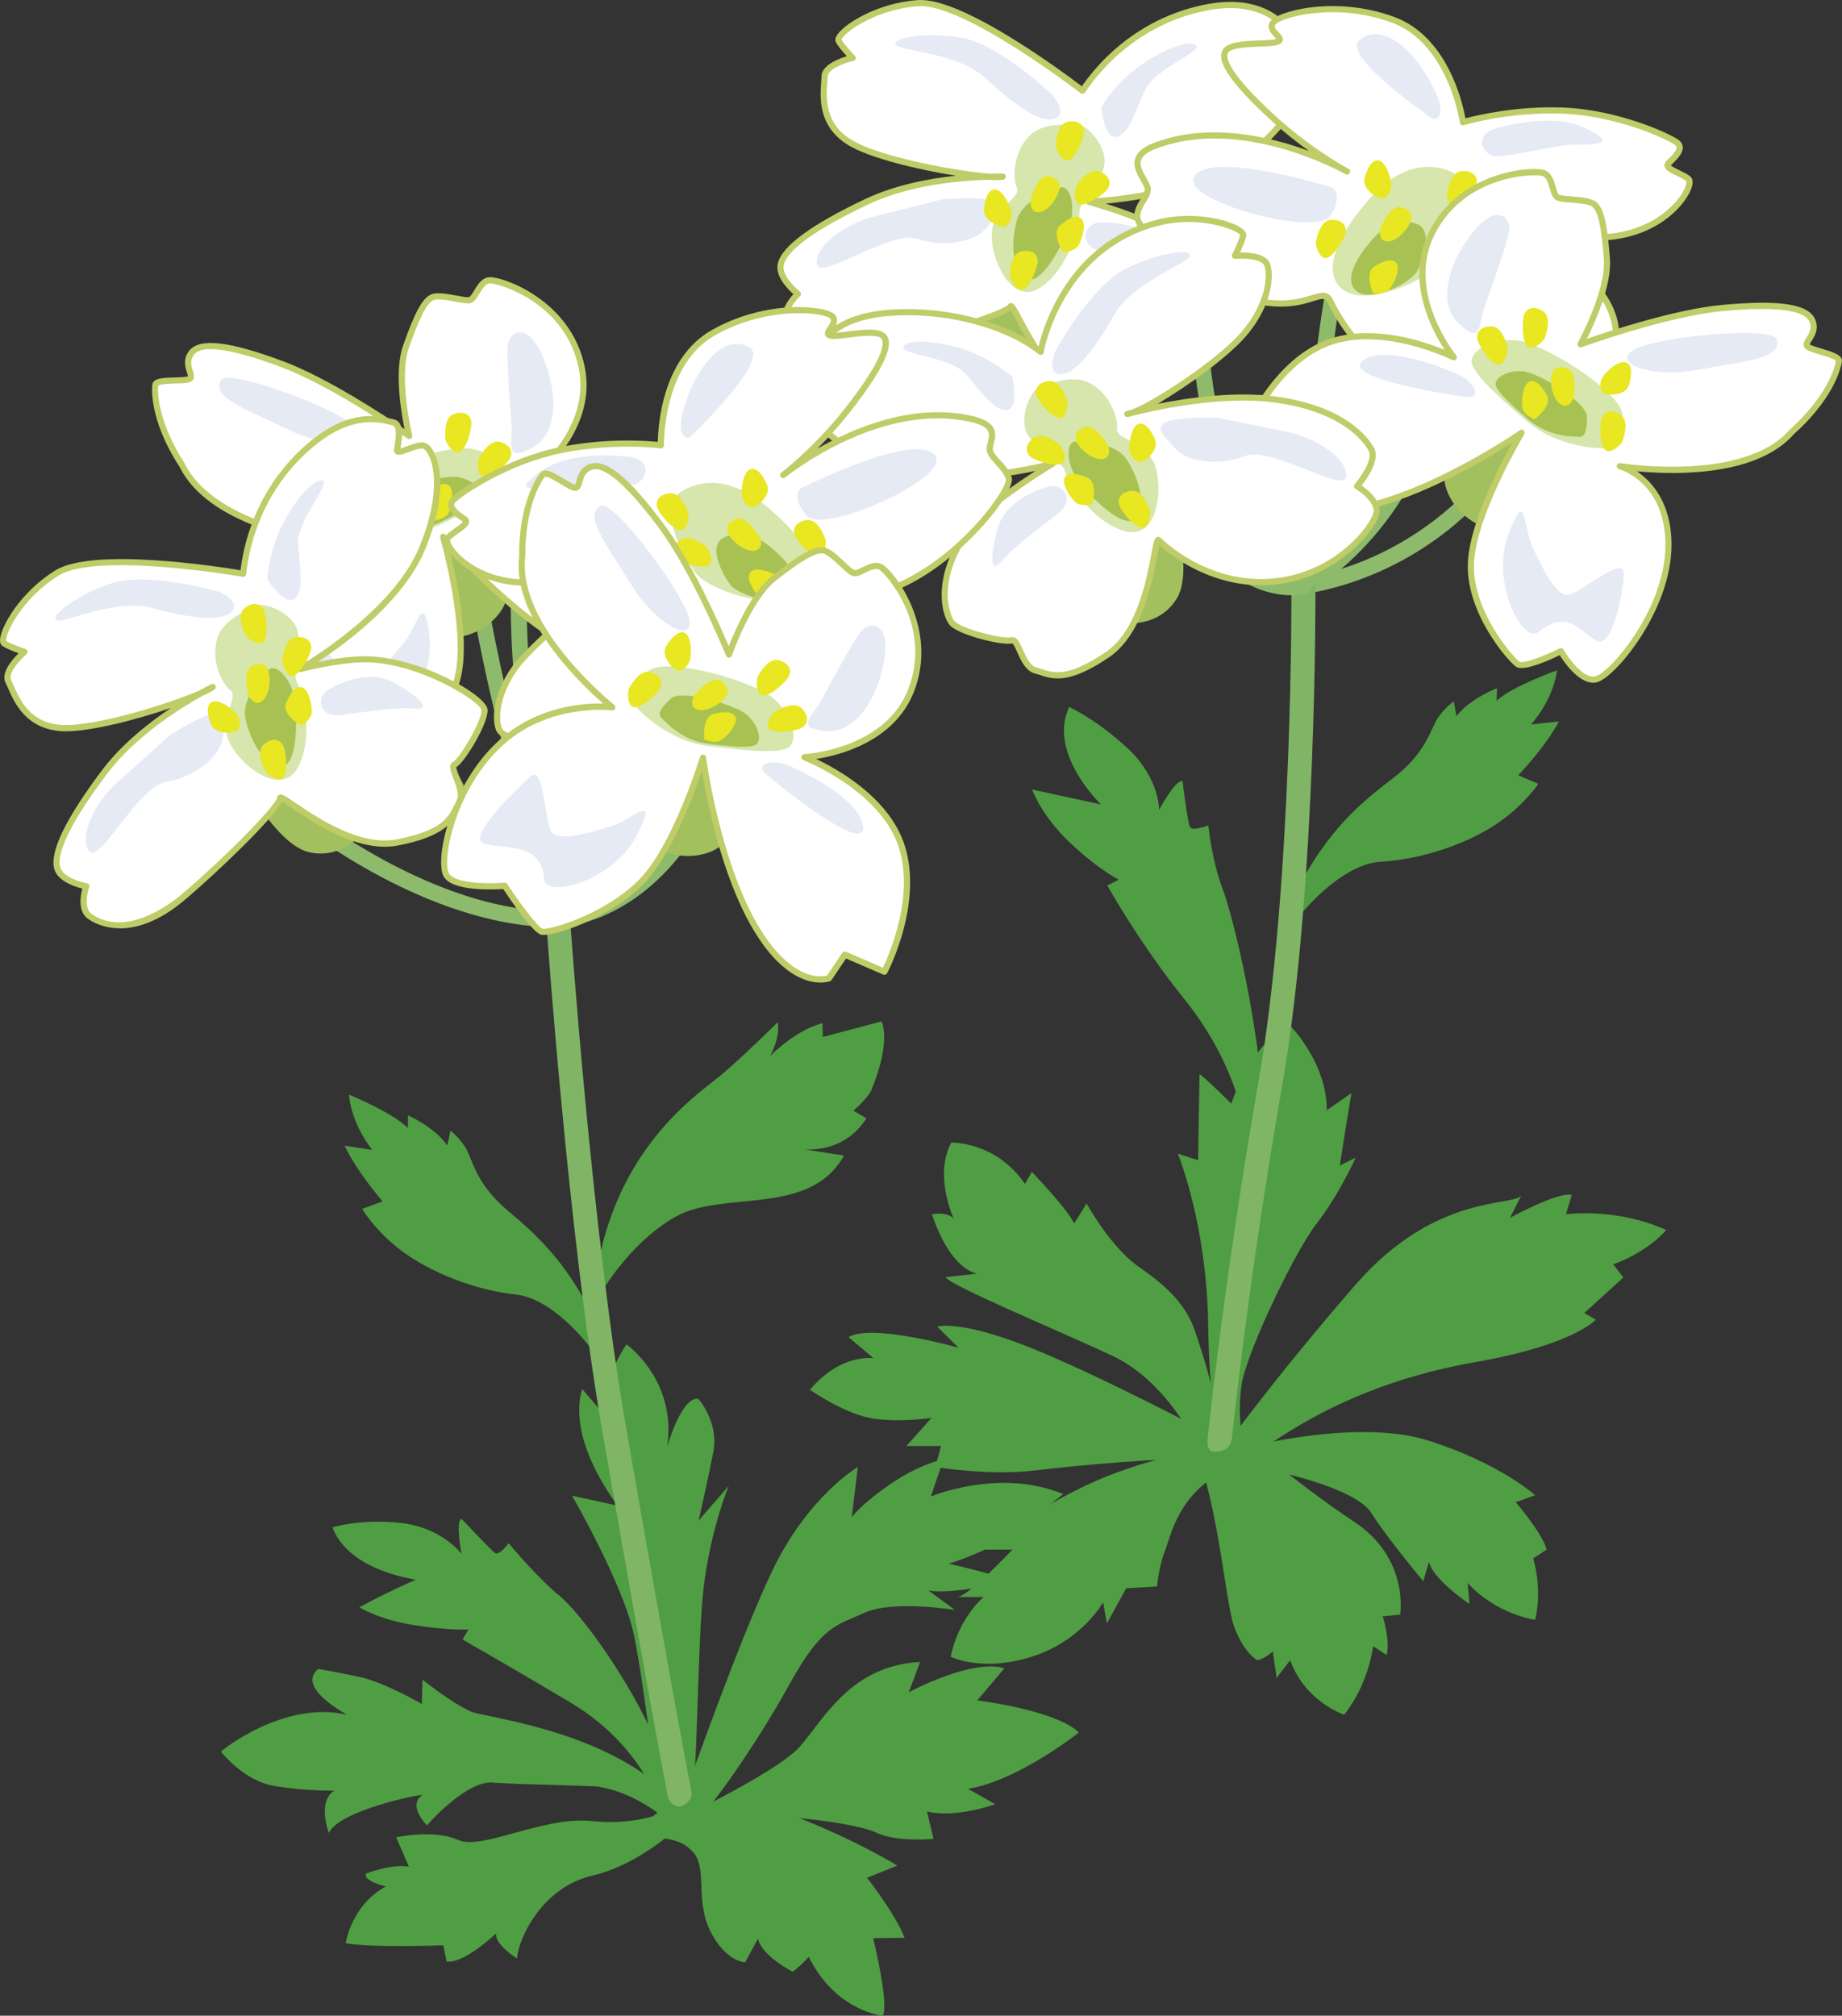 <?xml version="1.0" encoding="UTF-8"?><svg id="_レイヤー_2" xmlns="http://www.w3.org/2000/svg" width="105.02" height="114.918" viewBox="0 0 105.02 114.918"><rect x="0" y="0" width="105.02" height="114.918" fill="#333333" stroke="none"/><defs><style>.cls-1{fill:#fff;}.cls-2{fill:#8eba6b;}.cls-3{fill:#81b566;}.cls-4{fill:#509e43;}.cls-5{fill:#bfcc68;}.cls-6{fill:#e9e622;}.cls-7{fill:#e6eaf5;}.cls-8{fill:#a8c153;}.cls-9{fill:#d6e6ac;}.cls-10{fill:#a2c05e;}</style></defs><g id="A"><g><g><g><path class="cls-4" d="m68.443,82.845s-1.702-4.008-5.055-5.567c-3.353-1.559-9.293-4.022-9.473-4.468l1.808-.201s-1.489-.109-2.589-3.383c0,0,.902-.175,1.247.266,0,0-1.155-2.446-.146-4.352,0,0,2.555-.071,4.205,2.361l.389-.687s2.051,2.121,2.409,2.937c0,0,.549-.841.704-1.146,0,0,1.23,2.219,2.671,3.38.744.599,2.781,1.725,3.513,3.883,1.095,3.224,1.405,4.993,1.461,6.644"/><path class="cls-4" d="m68.885,81.688s-6.542-3.453-10.391-4.955c-3.848-1.501-5.058-1.101-5.058-1.101l1.21,1.201s-4.948-1.401-6.268-.601l1.429,1.201s-1.869-.3-3.629,1.802c0,0,1.869,1.301,3.409,1.602,1.539.3,3.519,0,3.519,0l-1.429,1.602h1.979l-.33,1.201s3.079.5,5.608.2c2.529-.3,7.202-.751,9.951-.651"/><path class="cls-4" d="m68.72,82.639s-3.079.4-6.268,1.802-6.597,3.904-6.597,3.904h1.869s-2.639,2.803-3.189,2.703h1.539s-1.429,1.201-1.869,3.403c0,0,1.759.901,4.618,0,2.859-.901,4.068-3.103,4.068-3.103l.22,1.201,1.1-2.002,1.759-.1s.11-1.201.44-2.002.742-3.428,3.711-4.729"/><path class="cls-4" d="m70.264,81.421s3.734,3.221,6.923,5.323c3.189,2.102,2.639,5.305,2.639,5.305l-.99.1s.44,1.401.22,2.202l-.77-.5s-.22,2.102-1.649,3.904c0,0-2.199-.701-3.079-3.103l-.77,1.001-.22-1.501s-.44.4-.88.5c0,0-.77-.4-1.319-1.902s-.94-7.757-2.59-10.96"/><path class="cls-4" d="m71.111,82.514s6.295-1.677,10.363-.375c4.068,1.301,6.048,3.103,6.048,3.103l-1.1.4s1.539,1.802,1.759,2.703l-.77.5s.55,1.702.11,3.503c0,0-2.199-.3-3.848-2.102l.11,1.201s-2.089-1.401-2.309-2.402l-.33,1.101s-2.089-2.502-2.969-3.904-5.663-2.577-7.642-2.678"/><path class="cls-4" d="m69.709,82.664s2.969-4.129,7.587-9.434c4.618-5.305,9.126-4.404,9.456-5.105l-.66,1.301s2.749-1.501,3.519-1.301l-.33,1.101s2.859-.4,5.718.901c0,0-1.045,1.251-3.024,1.952l.577.751-2.227,2.027.66.375s-1.237,1.426-6.762,2.402c-3.147.556-7.999,1.752-13.03,5.555"/><path class="cls-4" d="m69.709,82.664s-.742-1.351-.825-7.132c-.082-5.78-1.732-9.759-1.732-9.759l1.155.375s.082-4.729.082-4.88,1.814,1.652,1.814,1.652c0,0,1.072-3.378,3.299-4.504,0,0,2.144,2.102,2.144,4.88l1.402-.976s-.577,3.528-.66,4.129l.907-.45s-.99,2.177-2.227,3.754-4.041,7.432-4.288,9.234.082,3.153.082,3.153"/></g><path class="cls-4" d="m74.286,51.977c.326-.368,2.343-2.719,4.424-2.845s4.408-.824,6.222-1.909,2.772-2.536,2.772-2.536l-1.144-.488s1.508-1.554,2.322-3.066l-1.592.166s1.243-1.329,1.485-3.085c0,0-2.591.923-3.447,1.741l.026-.721s-1.543.581-2.317,1.603l-.144-.85s-.469.307-.897.913-.622,1.988-2.62,3.502-3.56,2.932-5.256,5.983"/><path class="cls-2" d="m74.312,33.872c-.192,0-.368-.122-.431-.309-.072-.211.02-.443.217-.548.062-.033,6.296-3.475,7.707-12.269.04-.248.274-.417.522-.378.249.04.418.274.378.522-.986,6.143-4.143,9.762-6.236,11.544,4.64-1.46,7.266-4.545,7.296-4.58.162-.193.449-.219.642-.058s.219.448.058.641c-.148.178-3.71,4.376-10.077,5.429-.025.004-.05.006-.075.006Z"/><path class="cls-4" d="m71.197,66.069s.088-4.452-3.69-9.134c-2.519-3.121-4.374-6.453-4.374-6.453l.652-.333s-1.169-.575-2.799-2.123-2.137-3.012-2.137-3.012l3.922.846s-3.058-2.916-1.812-5.557c0,0,1.619.744,3.384,2.41s1.743,3.459,1.743,3.459c0,0,.898-1.701,1.336-1.655,0,0,.282,2.4.428,2.641s1.045-.1,1.045-.1c0,0,.181,1.971.833,3.677s2.747,10.343,2.221,15.429"/><path class="cls-3" d="m69.19,82.754c-.376-.038-.364-.459-.326-.834.009-.089.926-9.009,2.902-20.335,1.96-11.24,1.864-27.995,1.863-28.163-.003-.377.301-.686.679-.688h.005c.375,0,.681.303.683.679.001.169.099,17.046-1.883,28.408-1.967,11.278-2.872,20.152-2.888,20.239-.157.817-1.01.698-1.034.696Z"/><path class="cls-2" d="m73.64,33.936c-1.554,0-5.074-.788-7.54-7.321-.089-.235.03-.498.266-.587.235-.089.498.03.587.266,2.435,6.453,5.869,6.786,6.926,6.721.135-2.235.892-13.829,2.33-19.675.06-.244.307-.393.551-.334.244.06.394.307.334.551-1.568,6.372-2.32,19.75-2.327,19.884-.011.199-.151.368-.344.417-.047.012-.332.078-.783.078Z"/><path class="cls-2" d="m74.312,33.872c-.097,0-.192-.031-.271-.089-.227-.168-5.566-4.232-6.049-14.432-.012-.251.182-.465.434-.477.25-.014.465.182.477.434.388,8.2,4.113,12.306,5.312,13.423,1.089-1.723,4.999-8.378,4.95-15.029-.002-.252.201-.457.452-.459.249-.007.457.201.459.452.059,7.979-5.166,15.657-5.388,15.98-.07.102-.178.171-.3.191-.025.004-.05.006-.075.006Z"/><g><path class="cls-10" d="m55.462,13.101s-.032,6.662,1.739,8.24,4.86-.078,5.385-1.527-0-8.083-0-8.083"/><g><path class="cls-1" d="m61.717,5.172S55.032.002,52.359.181c-2.674.178-4.724,1.783-4.545,2.139s.802.98.802.98c0,0-1.604.357-1.604,1.07s-.446,2.585,1.426,3.743,7.754,2.139,8.734,1.961c0,0-4.367-.178-7.754,1.426-3.387,1.604-4.724,2.763-4.902,3.565s.98,1.693.98,1.693c0,0-.98.891-.624,1.604s1.693,2.317,5.258,1.515c3.565-.802,7.308-2.05,7.487-2.406s1.783,4.456,4.724,5.348,3.476.089,4.189-.357.357-2.05.802-2.05,2.674-1.337,2.941-1.961-2.674-4.545-4.011-5.348c-1.337-.802-4.189-1.604-4.189-1.604,0,0,6.15-.178,9.358-2.852,3.209-2.674,3.209-4.902,2.763-5.169s-1.604-.178-1.426-.446.98-1.159.535-1.515-1.604-1.693-4.635-1.07-5.437,2.496-6.952,4.724Z"/><path class="cls-5" d="m64.552,23.395c-.558,0-1.283-.111-2.263-.408-2.192-.664-3.649-3.407-4.349-4.725-.116-.219-.236-.443-.313-.568-.84.588-4.813,1.76-7.458,2.355-1.582.356-2.91.288-3.946-.202-.952-.45-1.372-1.133-1.508-1.406-.323-.646.242-1.37.521-1.671-.328-.29-1.052-1.026-.892-1.743.217-.978,1.899-2.218,4.998-3.686,1.689-.8,3.632-1.162,5.161-1.323-2.152-.343-4.941-1.002-6.159-1.756-1.703-1.054-1.589-2.676-1.527-3.548.01-.135.018-.253.018-.345,0-.644.942-1.012,1.447-1.163-.205-.222-.505-.565-.626-.808-.05-.101-.037-.221.041-.357.359-.627,2.272-1.878,4.65-2.037,2.52-.17,8.306,4.136,9.33,4.915,1.702-2.423,4.165-4.069,6.956-4.644,2.841-.585,4.106.519,4.646.99.051.044.095.083.134.114.511.409-.072,1.181-.385,1.596-.015.02-.03.039-.043.057.099.023.25.043.37.059.326.044.695.094.93.235.163.098.265.321.289.629.028.361.013,2.291-3.03,4.827-1.686,1.405-4.172,2.117-5.961,2.466-1.0.195-1.9.303-2.538.361.959.305,2.436.82,3.308,1.343,1.356.813,4.417,4.787,4.082,5.568-.3.7-2.58,2.068-3.103,2.068-.049.046-.086.361-.11.569-.06.519-.135,1.164-.599,1.454-.086.054-.169.113-.254.173-.4.284-.861.611-1.816.611Zm-6.91-6.119c.173,0,.258.16.609.821.678,1.276,2.088,3.931,4.141,4.553,2.493.755,3.173.273,3.773-.153.091-.065.18-.127.271-.185.32-.2.384-.752.435-1.196.053-.453.102-.881.46-.881.389,0,2.539-1.292,2.779-1.854.163-.443-2.493-4.26-3.939-5.127-1.301-.781-4.118-1.578-4.146-1.586-.084-.024-.138-.105-.127-.191.011-.086.083-.152.17-.154.061-.002,6.127-.208,9.251-2.811,2.257-1.881,2.975-3.615,2.904-4.529-.018-.234-.086-.334-.119-.354-.173-.104-.518-.15-.796-.188-.395-.053-.634-.086-.713-.26-.021-.046-.044-.138.027-.246.029-.043.073-.102.125-.172.206-.273.69-.914.446-1.109-.042-.034-.09-.076-.145-.124-.501-.437-1.674-1.46-4.344-.911-2.759.568-5.189,2.22-6.842,4.65-.027.04-.07.067-.118.075-.048.008-.097-.005-.135-.035-.066-.051-6.664-5.124-9.239-4.955-2.496.166-4.311,1.564-4.39,1.904.147.275.595.751.759.916.045.045.062.112.045.174-.018.062-.068.109-.131.123-.38.085-1.466.432-1.466.898,0,.105-.009.228-.019.37-.06.853-.161,2.281,1.361,3.224,1.576.976,5.974,1.795,7.853,1.934.489-.011.785-0.0.796 0.0.09.004.162.074.168.164.006.089-.056.169-.144.185-.157.028-.439.028-.81.002-1.398.031-4.431.24-6.9,1.41-3.732,1.768-4.673,2.849-4.805,3.444-.126.567.618,1.286.916,1.516.041.032.066.08.068.132.002.052-.019.102-.057.137-.245.224-.828.91-.585,1.395,1.095,2.191,4.409,1.569,5.062,1.422,3.641-.819,7.119-2.01,7.374-2.323.03-.062.097-.105.173-.106.001,0,.002-0.0.004-0Z"/></g><path class="cls-7" d="m62.542,12.694s2.585-.267,3.654,1.426,1.07,2.317.267,1.783c-.802-.535-2.674-1.159-3.832-1.604s-.802-1.426-.089-1.604Z"/><path class="cls-7" d="m62.786,6.107s.802-1.426,2.406-2.496c1.604-1.07,2.852-1.337,3.03-.98s-2.406,1.337-2.941,2.496-.891,2.496-1.604,2.674-.891-1.693-.891-1.693Z"/><path class="cls-7" d="m60.024,5.439s-3.03-2.941-5.258-3.298-4.1.089-3.654.446,3.565.446,5.08,1.872,3.119,2.585,3.922,2.317-.089-1.337-.089-1.337Z"/><path class="cls-7" d="m53.779,11.348s-2.51.642-3.984,1.004-3.329,1.608-3.224,2.676,4.174-1.945,5.721-1.413c1.547.531,3.333.162,3.961-.637.774-.986,1.991-1.889-2.474-1.63Z"/><path class="cls-9" d="m61.806,7.221s-2.05-.446-3.03.446-1.07,2.406-.802,3.03-1.337,1.07-1.426,2.585,1.159,4.189,2.763,3.119,2.228-3.476,2.228-4.278,1.604-1.961,1.426-3.119-1.159-1.783-1.159-1.783Z"/><path class="cls-8" d="m60.469,10.697s-2.139.535-2.496,1.872-.267,2.763.535,3.298,2.139-1.961,2.496-3.119-.089-2.228-.535-2.05Z"/><path class="cls-6" d="m58.745,11.533s.312-1.558,1.012-1.48.857.545.389,1.324-1.324,1.09-1.402.156Z"/><path class="cls-6" d="m60.206,8.359s0-1.246.623-1.402,1.09.156.935.779-.623,1.558-1.012,1.402-.545-.779-.545-.779Z"/><path class="cls-6" d="m61.366,10.598s.682-1.043,1.289-.832.827.727.356,1.163-1.374.962-1.615.619-.03-.95-.03-.95Z"/><path class="cls-6" d="m57.577,15.738s0-1.246.623-1.402,1.09.156.935.779-.623,1.558-1.012,1.402-.545-.779-.545-.779Z"/><path class="cls-6" d="m57.266,12.915c-.234.039-1.246-.312-1.168-1.012s.312-1.168.701-1.09.779.857.857,1.246-.156.818-.389.857Z"/><path class="cls-6" d="m60.608,14.375s-.698-1.078-.163-1.537,1.025-.641,1.256-.318-.016,1.158-.225,1.495-.869.36-.869.36Z"/></g><g><path class="cls-10" d="m76.335,14.874s.76,7.572,3.229,9.59c2.469,2.018,4.89-2.644,4.133-8.205"/><g><path class="cls-1" d="m83.409,6.967s-.648-4.607-3.976-5.837c-3.328-1.23-6.627-.292-6.884.209s.773.84.292,1.036-2.609-.038-2.967.538.612,1.897,2.748,3.846,4.182,3.018,4.182,3.018c0,0-5.936-3.429-11.004-1.447-1.936.757-.276,1.973-.357,2.502s-.497.732-.605,1.436,2.514,3.602,6.045,4.683,4.476-.762,4.951.2c1.895,3.835,5.713,6.119,8.322,6.157s5.684-1.204,5.941-1.706-.604-1.355-.076-1.274,1.897-.612,2.052-1.039.019-1.891-1.467-3.38-5.953-3.525-5.953-3.525c0,0,3.83,1.487,7.224,1.105,3.394-.382,4.781-2.965,4.381-3.297s-1.444-.581-1.126-.893.941-.848.453-1.193-3.349-1.684-6.486-1.803c-3.137-.119-5.691.662-5.691.662Z"/><path class="cls-5" d="m84.274,23.488c-.041,0-.081-0-.122-.001-1.364-.02-3.014-.635-4.527-1.686-1.177-.818-2.817-2.275-3.951-4.569-.122-.247-.231-.236-.783-.066-.73.225-1.951.602-4.062-.044-3.48-1.065-6.308-3.962-6.167-4.878.063-.414.223-.669.365-.895.112-.178.208-.332.24-.541.014-.091-.107-.3-.213-.484-.218-.377-.489-.847-.323-1.32.121-.345.449-.619,1.004-.835,3.159-1.235,6.672-.388,8.896.44-.646-.462-1.383-1.037-2.129-1.717-3.036-2.771-3.04-3.65-2.779-4.069.279-.448,1.251-.485,2.109-.518.384-.015.781-.03.933-.086-.029-.034-.07-.077-.101-.11-.172-.179-.461-.479-.272-.848.304-.593,3.683-1.558,7.102-.294,3.029,1.12,3.889,4.863,4.057,5.78.658-.176,2.915-.717,5.556-.616,3.158.12,6.079,1.481,6.581,1.836.194.137.245.299.253.41.028.365-.342.721-.611.981l-.069.067c.069.079.335.207.499.286.223.108.454.219.612.35.097.08.19.251.083.609-.25.839-1.694,2.676-4.557,2.998-1.823.205-3.782-.126-5.212-.48,1.404.728,3.191,1.745,4.046,2.601,1.553,1.557,1.686,3.074,1.507,3.564-.178.489-1.554,1.204-2.191,1.158.02.054.049.12.073.174.126.286.298.677.133,1-.296.578-3.351,1.803-5.979,1.803Zm-8.842-6.799c.226,0,.414.095.558.386,1.85,3.745,5.606,6.022,8.167,6.059,2.602.043,5.583-1.222,5.782-1.61.089-.174-.039-.465-.141-.698-.105-.239-.188-.427-.075-.574.066-.086.175-.118.324-.096.478.073,1.742-.601,1.86-.925.126-.345.021-1.744-1.426-3.195-1.446-1.45-5.857-3.469-5.901-3.489-.087-.039-.126-.141-.089-.229.037-.088.137-.13.226-.096.038.015,3.83,1.467,7.141,1.094,2.433-.274,3.754-1.691,4.151-2.485.164-.328.146-.484.132-.508-.119-.098-.331-.2-.535-.298-.372-.18-.666-.321-.705-.558-.012-.073-.003-.183.108-.292l.076-.073c.194-.187.52-.501.504-.701-.003-.034-.016-.086-.106-.149-.484-.342-3.312-1.654-6.391-1.771-3.069-.117-5.608.647-5.633.655-.049.015-.102.008-.146-.02-.043-.028-.073-.073-.08-.124-.002-.011-.167-1.15-.73-2.419-.513-1.157-1.474-2.665-3.132-3.278-3.321-1.228-6.475-.25-6.667.125-.064.124.014.237.212.443.133.138.259.269.223.438-.022.103-.1.184-.233.238-.202.083-.581.097-1.062.116-.654.025-1.643.063-1.823.352-.136.219-.145,1.011,2.717,3.623,1.776,1.621,3.508,2.638,4.004,2.915.091.049.142.077.147.081.083.048.112.153.066.237-.046.084-.151.116-.236.071-.003-.002-.055-.029-.149-.081-.929-.495-6.209-3.117-10.71-1.357-.447.175-.716.385-.8.624-.112.32.104.696.296,1.027.155.269.289.501.256.714-.043.281-.168.481-.29.675-.129.206-.263.42-.315.761-.079.517,2.37,3.401,5.922,4.488,2.008.615,3.164.258,3.855.044.239-.074.455-.14.644-.14Z"/></g><path class="cls-9" d="m77.714,11.777s-2.728,3.099-1.331,4.575,5.603-.676,6.232-1.842,1.629-4.169.009-4.777c-1.62-.608-3.341.03-4.911,2.044Z"/><path class="cls-8" d="m78.012,13.928s-1.545,1.755-.754,2.591,3.173-.383,3.529-1.043.923-2.361.005-2.705-1.892.017-2.781,1.157Z"/><path class="cls-7" d="m75.947,10.69s-6.671-2.092-7.814-.695c-1.143,1.397,6.956,3.559,7.724,2.3.769-1.259.09-1.604.09-1.604Z"/><path class="cls-7" d="m81.7,6.786s-5.309-3.607-4.178-4.516,2.67.228,3.688,1.826,1.209,2.709.49,2.69Z"/><path class="cls-7" d="m85.091,14.088s3.348.512,4.705,2.252.381,2.222-.622,1.708c-1.003-.514-4.44-2.212-4.827-2.632s-.415-1.416.744-1.329Z"/><path class="cls-7" d="m85.146,7.362s3.227-1.029,5.215-.074.605.973-.523.958c-1.127-.015-4.236.841-4.769.637-.533-.204-1.001-1.084.076-1.521Z"/><path class="cls-6" d="m78.671,13.127s.543-1.493,1.224-1.31.764.668.185,1.368-1.473.878-1.409-.058Z"/><path class="cls-6" d="m82.493,11.043s.188-1.232.828-1.291,1.054.319.806.911-.851,1.445-1.213,1.233-.421-.852-.421-.852Z"/><path class="cls-6" d="m81.8,13.092s.832-.927,1.4-.627.708.844.176,1.204-1.504.743-1.69.367.114-.944.114-.944Z"/><path class="cls-6" d="m75.019,13.829s.188-1.232.828-1.291,1.054.319.806.911-.851,1.445-1.213,1.233-.421-.852-.421-.852Z"/><path class="cls-6" d="m78.81,11.316c-.237.003-1.185-.496-1.002-1.177s.485-1.108.858-.972.64.965.658,1.361-.278.785-.514.788Z"/><path class="cls-6" d="m78.29,16.731s-.527-1.171.072-1.544,1.11-.479,1.29-.125-.19,1.142-.448,1.444-.914.225-.914.225Z"/></g><g><path class="cls-10" d="m90.743,23.347s-1.971,5.881-4.203,6.684-4.25-1.362-4.195-2.903,3.019-7.497,3.019-7.497"/><g><path class="cls-1" d="m90.114,19.629s4.846-1.765,8.048-2.066c3.223-.303,4.861-.053,5.177.729.316.781-.561,1.222-.269,1.468.291.246,1.813.453,1.774.831-.04.377-.507,2.08-2.663,4.013-2.744,3.146-9.827,1.972-9.827,1.972,0,0,2.77.773,2.775,4.472s-3.184,7.496-4.145,7.687-1.992-1.611-1.992-1.611c0,0-2.056,1.02-2.449.746s-2.82-2.984-2.675-5.813c.145-2.829,2.887-7.385,2.887-7.385,0,0-4.76,3.319-9.05,4.248s-5.091-1.126-5.091-1.126l.39-1.575-2.235-1.016s1.534-4.213,4.741-5.579,7.381.748,7.381.748c0,0-2.98-3.616-1.263-7.058,1.717-3.443,5.731-3.643,6.347-3.458.616.185.482,1.259.862,1.412.379.153,1.712.063,2.087.402.375.339.556,1.226.696,3.1.141,1.873-1.504,4.861-1.504,4.861Z"/><path class="cls-5" d="m90.841,38.924c-.849 0-1.657-1.159-1.917-1.572-.708.343-2.08.942-2.483.662-.501-.349-2.896-3.12-2.75-5.967.114-2.233,1.778-5.452,2.539-6.82-1.439.924-5.124,3.135-8.49,3.864-4.386.95-5.258-1.145-5.293-1.235-.013-.034-.016-.071-.007-.106l.355-1.433-2.102-.955c-.084-.038-.124-.134-.093-.22.016-.044.399-1.086,1.185-2.312.729-1.138,1.954-2.645,3.652-3.368,1.701-.724,3.66-.48,5.004-.147.802.198,1.477.446,1.927.632-.757-1.156-2.256-3.995-.902-6.712,1.741-3.493,5.849-3.76,6.555-3.548.44.132.569.59.672.958.053.189.12.425.205.459.122.049.418.072.705.095.57.045,1.16.092,1.434.34.406.367.603,1.209.754,3.217.113,1.512-.873,3.673-1.318,4.56,1.254-.433,5.033-1.679,7.669-1.928,3.344-.315,4.995-.056,5.357.839.215.532-.036.931-.202,1.195-.045.072-.114.181-.115.218.083.058.409.156.67.234.645.193,1.202.36,1.163.735-.002.019-.224,1.885-2.712,4.119-1.172,1.337-3.21,2.083-6.06,2.217-1.14.054-2.19-.007-2.916-.075.169.115.349.256.53.426.657.622,1.442,1.777,1.444,3.75.005,3.775-3.266,7.657-4.287,7.86-.059.012-.118.017-.176.017Zm-1.85-1.977c.061,0,.121.032.153.089.27.47,1.119,1.664,1.805,1.526.787-.156,4.008-3.814,4.003-7.514-.005-3.513-2.539-4.272-2.647-4.302-.09-.025-.144-.117-.124-.208.02-.091.108-.151.2-.135.07.011,7.018,1.121,9.666-1.914.005-.005.01-.01.015-.015,1.988-1.782,2.555-3.42,2.605-3.901-.054-.104-.613-.271-.913-.361-.408-.122-.664-.203-.799-.316-.241-.203-.075-.467.046-.66.151-.24.321-.512.174-.876-.282-.697-1.963-.906-4.997-.62-3.142.296-7.956,2.039-8.004,2.056-.069.025-.146.005-.194-.051-.048-.056-.056-.135-.021-.199.016-.029,1.618-2.964,1.483-4.763-.139-1.856-.318-2.692-.639-2.982-.186-.168-.787-.215-1.226-.25-.342-.027-.637-.05-.809-.119-.246-.099-.326-.386-.412-.691-.088-.314-.18-.64-.435-.716-.378-.114-4.4-.119-6.138,3.368-1.645,3.298,1.212,6.833,1.241,6.868.053.064.053.157.001.222-.052.065-.142.085-.217.047-.041-.021-4.14-2.06-7.232-.743-2.758,1.174-4.275,4.567-4.585,5.325l2.083.947c.077.035.118.12.098.203l-.375,1.514c.153.282,1.156,1.778,4.868.974,4.205-.911,8.94-4.188,8.987-4.221.068-.048.16-.041.221.016.061.057.073.148.031.219-.027.045-2.721,4.551-2.862,7.304-.138,2.692,2.186,5.371,2.6,5.66.169.111,1.23-.243,2.27-.76.025-.012.052-.018.078-.018Z"/></g><path class="cls-9" d="m91.503,25.562s-2.545.066-4.422-1.529c-1.876-1.595-3.088-2.755-3.174-3.377s1.044-1.342,2.519-1.252c1.475.09,6.11,2.964,6.078,4.295s-.149,2.039-1.002,1.863Z"/><path class="cls-8" d="m89.875,24.895s-1.542.04-2.678-.926-1.871-1.669-1.922-2.046.633-.813,1.526-.759,3.701,1.796,3.682,2.602-.091,1.235-.607,1.129Z"/><path class="cls-6" d="m89.702,22.738s.293-1.561-.386-1.751-.998.186-.856,1.083.821,1.506,1.242.668Z"/><path class="cls-6" d="m88.061,19.306s.465-1.156-.054-1.533-1.07-.263-1.158.373-.004,1.677.415,1.678.797-.519.797-.519Z"/><path class="cls-6" d="m85.956,19.864s-.243-1.222-.885-1.253-1.039.366-.764.946.915,1.406,1.267,1.177.383-.87.383-.87Z"/><path class="cls-6" d="m92.487,25.203s.465-1.156-.054-1.533-1.07-.263-1.158.373-.004,1.677.415,1.678.797-.519.797-.519Z"/><path class="cls-6" d="m91.423,22.423c.202.123,1.272.177,1.462-.503s.147-1.2-.243-1.273-1.042.504-1.26.836-.161.817.041.94Z"/><path class="cls-6" d="m87.471,23.916s1.05-.739.725-1.365-.711-.978-1.047-.765-.418,1.08-.35,1.471.672.659.672.659Z"/><path class="cls-7" d="m101.308,19.352c-.213-.8-7.071-.161-8.23.631s1.211,1.579,3.757,1.093c2.546-.486,4.774-.596,4.473-1.725Z"/><path class="cls-7" d="m87.704,36.037c-.862.694-2.741-2.783-1.708-5.557s.84-.417,1.387.726,1.353,2.895,2.105,2.695c.752-.201,3.1-2.278,3.083-1.193s-.632,4.279-1.542,3.829-1.586-1.898-3.325-.5Z"/><path class="cls-7" d="m83.197,21.377s-3.958-1.846-5.45-.852c-1.492.994,4.984,2.007,5.866,2.111s.494-.809-.416-1.259Z"/><path class="cls-7" d="m84.551,17.809c.096-.408,1.485-4.103,1.501-4.769s-.749-1.477-2.112.241-1.983,3.987-.807,5.132c1.175,1.145,1.185.393,1.419-.604Z"/></g><g><path class="cls-10" d="m66.116,26.269s2.206,5.797.989,7.834-4.15,1.642-5.085.416-2.42-7.712-2.42-7.712"/><g><path class="cls-1" d="m59.33,20.058s.971-5.826,6.572-7.334c2.588-.697,5.041.287,4.977.68s-.472,1.176-.472,1.176c0,0,1.637-.14,1.851.54s.066,2.289-1.373,3.954-5.625,4.406-6.614,4.53c0,0,4.753-1.341,8.465-.824,3.712.517,5.033,2.11,5.443,2.822s-.806,2.117-.806,2.117c0,0,1.235.725,1.109,1.512s-2.305,3.629-5.947,3.931c-3.642.302-6.197-2.08-6.474-2.367s-.367,4.786-2.906,6.516c-2.539,1.731-3.29,1.126-4.104.914s-.954-1.849-1.379-1.716-2.951-.475-3.393-.99-1.093-2.948,1.423-5.885c1.014-1.184,4.319-3.202,4.319-3.202,0,0-5.921,1.671-9.783.08s-4.529-3.717-4.184-4.105,1.477-.65,1.227-.852-1.282-.812-.964-1.286,1.024-2.096,4.102-2.408c3.078-.312,6.798.525,8.91,2.197Z"/><path class="cls-5" d="m60.3,38.677c-.405 0-.716-.1-1-.192-.099-.032-.196-.064-.294-.089-.529-.138-.794-.731-1.006-1.208-.085-.192-.215-.481-.288-.511-.487.158-3.071-.464-3.568-1.043-.51-.594-1.119-3.147,1.423-6.114.696-.812,2.406-1.982,3.467-2.672-.62.132-1.474.288-2.438.396-1.812.202-4.397.267-6.426-.569-1.86-.766-3.976-2.14-4.336-3.699-.069-.301-.038-.544.088-.686.182-.205.519-.363.817-.502.11-.051.247-.116.335-.167-.018-.013-.038-.027-.059-.042-.423-.302-1.21-.864-.845-1.407.028-.041.058-.091.093-.149.374-.612,1.251-2.043,4.137-2.336,3.131-.317,6.702.528,8.814,2.065.285-1.193,1.704-5.868,6.64-7.197,2.247-.605,4.473.027,5.037.536.124.112.178.227.16.343-.043.268-.226.685-.356.958.526-.009,1.536.062,1.729.677.198.632.16,2.308-1.408,4.122-1.016,1.176-3.356,2.872-5.046,3.84,1.739-.348,4.474-.746,6.788-.424,3.823.532,5.17,2.212,5.571,2.909.387.672-.37,1.75-.698,2.164.358.247,1.135.873,1.021,1.58-.15.931-2.482,3.778-6.106,4.079-3.358.279-5.803-1.68-6.447-2.261-.034.146-.074.361-.113.571-.274,1.467-.843,4.52-2.736,5.81-1.412.963-2.304,1.22-2.953,1.22Zm-2.572-2.353c.271,0,.428.351.593.72.182.408.409.916.774,1.011.105.027.208.061.314.095.7.226,1.493.483,3.646-.984,1.772-1.208,2.323-4.163,2.588-5.584.138-.74.171-.916.338-.966.073-.022.15-.001.206.057.025.026,2.578,2.625,6.333,2.313,3.621-.3,5.677-3.097,5.788-3.784.088-.546-.709-1.147-1.024-1.332-.045-.027-.076-.072-.084-.123s.006-.104.041-.144c.294-.34,1.07-1.422.787-1.914-.376-.652-1.646-2.225-5.315-2.736-3.112-.433-7.021.468-8.104.743-.123.043-.229.071-.315.081-.092.011-.176-.05-.194-.14-.018-.09.036-.179.125-.204.007-.002.109-.03.289-.076,1.252-.451,4.906-2.855,6.239-4.399,1.36-1.574,1.546-3.127,1.339-3.787-.14-.445-1.28-.451-1.668-.417-.065.004-.126-.024-.162-.078s-.039-.122-.01-.179c.107-.206.393-.795.45-1.101-.167-.289-2.345-1.152-4.754-.503-5.429,1.462-6.434,7.136-6.444,7.193-.01.061-.052.113-.11.135-.058.022-.124.013-.173-.026-2.011-1.592-5.622-2.48-8.783-2.16-2.712.275-3.525,1.602-3.872,2.169-.038.062-.072.117-.102.161-.174.259.479.725.757.924.071.051.131.094.171.126.101.081.106.177.099.226-.023.19-.241.293-.603.462-.254.119-.569.267-.703.417-.026.029-.061.145-.008.373.206.893,1.411,2.333,4.127,3.452,3.762,1.55,9.609-.07,9.668-.087.084-.025.174.018.209.099s.006.175-.07.221c-.033.02-3.293,2.017-4.278,3.166-2.59,3.024-1.705,5.328-1.423,5.656.398.464,2.835,1.053,3.207.937.039-.012.075-.018.11-.018Zm8.205-5.406l0.0 0c-0-0-0-0-0-0Z"/></g><path class="cls-7" d="m59.931,27.711s-2.546.519-3.06,2.454-.327,2.531.278,1.781,2.204-1.906,3.176-2.678.338-1.601-.395-1.557Z"/><path class="cls-7" d="m57.726,21.499s-1.192-1.121-3.043-1.661c-1.851-.54-3.121-.422-3.185-.028s2.696.555,3.553,1.501,1.597,2.114,2.331,2.071.343-1.883.343-1.883Z"/><path class="cls-7" d="m60.162,20.035s2.011-3.713,4.03-4.721,3.938-1.142,3.62-.669-3.268,1.492-4.287,3.307c-1.019,1.814-2.203,3.4-3.048,3.385s-.315-1.302-.315-1.302Z"/><path class="cls-7" d="m69.383,23.807s2.537.524,4.027.816,3.401,1.451,3.345,2.523-4.26-1.747-5.781-1.144-3.322.318-3.986-.451c-.82-.949-2.078-1.794,2.395-1.744Z"/><path class="cls-9" d="m58.995,22.269s1.822-1.039,3.025-.482c1.202.557,1.741,1.976,1.672,2.651s1.596.62,2.134,2.039c.539,1.419.148,4.344-1.702,3.803s-3.166-2.65-3.407-3.415-2.118-1.391-2.294-2.549.572-2.048.572-2.048Z"/><path class="cls-8" d="m61.311,25.186s2.201-.13,2.941,1.039c.74,1.169,1.082,2.556.477,3.307s-2.628-1.231-3.315-2.229-.582-2.153-.103-2.116Z"/><path class="cls-6" d="m63.206,25.467s-.763-1.393-1.409-1.109-.654.777.025,1.38,1.59.644,1.384-.271Z"/><path class="cls-6" d="m60.863,22.876s-.373-1.189-1.014-1.151-.994.475-.659,1.023,1.061,1.3,1.386,1.034.287-.906.287-.906Z"/><path class="cls-6" d="m60.426,25.359s-.963-.791-1.479-.408-.571.942.009,1.216,1.599.507,1.726.107-.256-.915-.256-.915Z"/><path class="cls-6" d="m65.579,29.13s-.373-1.189-1.014-1.151-.994.475-.659,1.023,1.061,1.3,1.386,1.034.287-.906.287-.906Z"/><path class="cls-6" d="m65.031,26.343c.235-.033,1.096-.67.812-1.316s-.647-1.021-.995-.83-.487,1.05-.444,1.445.393.734.628.701Z"/><path class="cls-6" d="m62.28,28.736s.343-1.238-.305-1.515-1.17-.305-1.294.072.361,1.1.662,1.36.937.083.937.083Z"/></g></g><g><g><path class="cls-4" d="m37.703,104.175s-.952-8.072-1.56-10.962-3.527-7.941-3.527-7.941l2.599.565s-1.315-1.686-1.898-3.601-.119-3.042-.119-3.042l2.791,3.257s-2.761-2.087-.273-5.812c0,0,2.883,2.049,2.324,5.827,0,0,.828-2.879,1.776-2.717,0,0,1.183,1.334.857,3.009s-.842,3.932-.842,3.932l1.713-1.976s-1.005,2.41-1.413,5.683-.315,11.539-.812,12.939"/><path class="cls-4" d="m38.491,103.853s3.528-10.144,5.569-14.363c2.041-4.219,4.85-5.853,4.85-5.853l-.35,2.862s.521-.736,2.23-1.907c1.709-1.171,3.004-1.392,3.004-1.392l-.723,2.114s3.913-1.645,7.547-.135c0,0-1.534,1.226-2.876,2.243s-3.65,1.728-3.65,1.728c0,0,2.823.623,3.456,1.003,0,0-3.235.778-4.62.521l1.513,1.109s-3.541-.579-5.165.168c-1.624.747-2.395.684-4.301,4.135s-4.441,6.973-5.068,7.495"/><path class="cls-4" d="m37.703,104.175s6.559-3.041,7.931-4.633c1.372-1.593,2.898-4.585,6.823-4.791l-.643,1.727s3.608-1.947,5.45-1.365l-1.543,1.828s4.461.542,5.79,1.831c0,0-3.479,2.76-6.324,3.211l1.556.878s-2.286.821-3.893.409l.373,1.566s-2.092.207-3.265-.357-6.451-1.268-8.363-.715-2.277-.43-2.277-.43"/><path class="cls-4" d="m38.651,102.98s2.934-.847,6.511.513c3.577,1.36,6,2.868,6,2.868l-1.73.691s1.649,2.106,2.14,3.422l-1.786.024s.933,3.841.537,4.42c0,0-2.672-.244-4.215-3.361,0,0-.485.561-.918.851,0,0-1.789-.915-1.973-1.889l-.736,1.356s-1.119-.033-1.991-1.798-.138-3.591-.989-4.508-1.769-.604-2.438-1.017.467-1.604,1.586-1.571Z"/><path class="cls-4" d="m38.845,104s-2.264,2.276-5.077,2.93-4.195,3.499-4.292,4.723c0,0-1.293-.795-1.186-1.437,0,0-1.806,1.745-2.827,1.615l-.189-.928s-4.101.151-5.56-.118c0,0,.287-2.129,2.278-3.236,0,0-1.344-.328-1.117-.739,0,0,1.533-.577,2.439-.387l-.724-1.677s2.175-.47,3.524.149,4.868-1.356,7.579-1.077,4.327-.562,4.327-.562c0,0,1.048.042.826.744Z"/><path class="cls-4" d="m38.912,103.121c-3.628-4.365-10.867-5.127-12.028-5.528-1.219-.542-2.79-1.842-2.799-1.838-.01.466-.02.932-.031,1.397.015-.011-2.264-1.303-3.624-1.564-1.338-.28-2.29-.438-2.289-.44-1.292,1.094,1.658,2.586,1.623,2.609-3.566-.845-7.235,2.102-7.16,2.109.006.004,1.255,1.645,3.015,1.95,1.773.301,3.435.268,3.44.268-1.003.658-.302,2.417-.314,2.416.598-1.298,5.311-2.241,5.335-2.165-.888.622.28,1.738.268,1.741-.039-.012,2.324-2.665,3.811-2.444,1.409.109,6.006.173,6.024.24,2.613.459,4.477,2.475,4.456,2.467.093-.406.184-.812.273-1.219Z"/><path class="cls-4" d="m38.041,104.344c.03.091-.656-4.386-5.527-7.289-3.167-1.881-6.131-3.583-6.14-3.586.111-.19.222-.381.333-.572-.001.008-1.165.063-3.122-.25-1.95-.301-3.093-1.008-3.099-1.015,1.034-.559,2.103-1.082,3.203-1.566-.031-.052-3.768-.465-4.733-2.988-.003.007,1.569-.515,3.924-.251,2.369.279,3.443,1.781,3.431,1.769.012.002-.354-1.817-.005-2.005.018-.009,1.699,1.814,1.932,1.958.252.133.759-.568.759-.569.006.001,1.295,1.575,2.677,2.817,1.587,1.082,6.953,8.554,7.044,13.519"/></g><path class="cls-4" d="m34.078,74.02s1.67-3.077,4.411-4.64c2.741-1.563,7.65.031,9.631-3.5l-2.308-.363s2.281.312,3.583-1.763l-.739-.434c.266-.225.881-.829,1.016-1.155,1.184-2.855.589-3.931.589-3.931,0,0-1.603.419-3.35.885l-.014-.788c-1.049.279-2.112,1.018-2.991,1.873,0,0,.599-1.034.434-1.926,0,0-2.114,2.105-3.373,3.13-1.26,1.024-5.596,3.937-6.859,10.629"/><path class="cls-4" d="m33.69,76.862c-.307-.384-2.206-2.831-4.279-3.059s-4.362-1.04-6.121-2.213-2.643-2.669-2.643-2.669l1.167-.431s-1.429-1.626-2.168-3.176l1.582.244s-1.176-1.389-1.331-3.154c0,0,2.542,1.049,3.357,1.909l.01-.722s1.513.656,2.236,1.715l.186-.842s.453.33.851.956.524,2.016,2.445,3.627c1.921,1.61,3.412,3.104,4.955,6.235"/><path class="cls-2" d="m31.606,52.852c-3.67,0-7.346-1.527-9.805-2.823-2.703-1.425-4.506-2.844-4.581-2.904-.197-.156-.231-.443-.074-.64.156-.197.443-.231.64-.075.067.053,6.428,5.027,12.865,5.495-1.973-1.993-6.65-7.34-7.466-13.951-.031-.25.147-.477.396-.508.25-.03.477.147.508.396.975,7.902,7.961,14.148,8.032,14.21.141.124.191.323.126.499s-.232.295-.42.298c-.074.001-.147.002-.221.002Z"/><path class="cls-3" d="m38.755,102.992c-.318,0-.603-.223-.669-.546-.007-.035-.753-3.701-3.733-20.784-1.978-11.337-3.204-29.043-3.216-29.22-.026-.377.259-.703.635-.729.377-.024.703.259.729.635.012.177,1.234,17.813,3.199,29.079,2.974,17.044,3.721,20.709,3.726,20.745.083.592-.625.821-.67.821Z"/><path class="cls-2" d="m31.819,52.85h-.002c-.214-.001-.398-.149-.444-.358-.025-.116-2.532-11.67-2.231-19.5.01-.251.224-.447.473-.438.251.01.447.221.438.473-.266,6.906,1.697,16.803,2.128,18.88.583-.078,1.807-.344,3.211-1.251,3.287-2.123,5.021-6.067,5.896-9.002.072-.241.326-.378.567-.306.241.072.378.326.306.567-.926,3.105-2.777,7.281-6.335,9.545-2.154,1.371-3.913,1.39-4.008,1.39Z"/><path class="cls-2" d="m31.819,52.85c-.042,0-.084-.006-.125-.017-.149-.042-.266-.158-.311-.306-.041-.135-4.109-13.605-4.974-21.534-.027-.25.153-.475.404-.502.249-.028.475.153.502.404.74,6.784,3.863,17.711,4.721,20.632,1.398-1.526,5.145-6.355,5.256-14.339.004-.252.216-.448.462-.449.252.003.453.21.449.462-.142,10.196-5.841,15.324-6.084,15.538-.084.074-.192.113-.301.113Z"/><g><path class="cls-10" d="m21.757,28.283s.371,6.192,2.318,7.548c1.946,1.356,4.458-.209,4.807-1.711s-.963-8.025-.963-8.025"/><g><path class="cls-1" d="m23.332,24.858s-4.219-2.966-7.232-4.09c-3.033-1.132-4.679-1.317-5.189-.644-.508.672.223,1.326-.122,1.487-.345.161-1.869-.034-1.929.34-.06.374-.053,2.14,1.526,4.568,1.83,3.751,8.975,4.462,8.975,4.462,0,0-2.876.025-3.843,3.595s1.123,8.067,2.001,8.501,2.343-1.037,2.343-1.037c0,0,1.72,1.52,2.17,1.358s3.499-2.147,4.096-4.916c.597-2.77-.864-7.882-.864-7.882,0,0,3.732,4.444,7.632,6.458,3.9,2.014,5.209.238,5.209.238l.033-1.623,2.422-.399s-.385-4.467-3.125-6.62c-2.74-2.153-7.321-1.2-7.321-1.2,0,0,3.818-2.715,3.057-6.486-.761-3.771-4.585-5.01-5.228-4.991-.643.019-.794,1.09-1.2,1.139-.406.049-1.669-.385-2.12-.155-.451.23-.856,1.039-1.479,2.811-.623,1.772.187,5.085.187,5.085Z"/><path class="cls-5" d="m21.968,43.584c-.521 0-1.554-.831-2.102-1.305-.384.354-1.593,1.368-2.426.956-.934-.462-3.081-5.061-2.093-8.705.516-1.904,1.574-2.816,2.371-3.245.219-.118.429-.207.622-.274-.718-.123-1.747-.338-2.835-.687-2.716-.872-4.49-2.123-5.273-3.719-1.82-2.804-1.549-4.664-1.546-4.683.06-.373.641-.389,1.314-.407.273-.008.613-.017.714-.064.003-.023-.035-.146-.06-.227-.091-.298-.23-.75.116-1.207.582-.77,2.245-.589,5.39.585,2.481.926,5.805,3.113,6.903,3.858-.198-.972-.588-3.315-.085-4.746.668-1.9,1.078-2.661,1.565-2.91.33-.168.911-.06,1.474.046.283.053.576.108.705.092.091-.011.216-.221.317-.39.196-.328.439-.737.898-.75.735-.025,4.633,1.307,5.405,5.132.601,2.976-1.587,5.327-2.618,6.246.483-.062,1.199-.125,2.025-.108,1.384.029,3.339.303,4.793,1.445,1.451,1.14,2.241,2.915,2.649,4.203.44,1.389.538,2.494.542,2.541.008.092-.056.174-.147.189l-2.278.375-.03,1.476c-.001.036-.013.072-.034.101-.057.077-1.444,1.873-5.432-.186-3.06-1.58-6.043-4.674-7.191-5.941.38,1.518,1.147,5.06.676,7.245-.6,2.786-3.635,4.839-4.209,5.045-.037.013-.078.019-.123.019Zm-2.107-1.719c.042,0,.083.015.117.044.87.769,1.803,1.388,1.994,1.325.475-.171,3.416-2.153,3.983-4.788.58-2.694-.847-7.746-.862-7.797-.023-.08.013-.165.087-.204.074-.039.164-.021.217.042.037.044,3.755,4.441,7.578,6.415,3.395,1.753,4.734.564,4.954.328l.032-1.56c.002-.085.064-.156.147-.17l2.257-.372c-.102-.813-.683-4.483-3.04-6.335-2.643-2.077-7.131-1.175-7.176-1.166-.082.017-.164-.026-.197-.102-.033-.076-.009-.166.059-.214.037-.027,3.716-2.695,2.987-6.308-.771-3.82-4.655-4.861-5.05-4.85-.266.008-.439.298-.606.578-.162.271-.315.528-.578.559-.184.022-.475-.032-.812-.095-.433-.081-1.026-.191-1.249-.078-.385.196-.775.957-1.393,2.713-.599,1.702.184,4.952.192,4.984.017.071-.011.146-.072.187-.06.041-.14.041-.2-.001-.042-.03-4.236-2.966-7.193-4.069-2.855-1.066-4.533-1.302-4.987-.703-.237.314-.143.621-.06.891.067.218.158.516-.128.649-.16.075-.428.086-.854.097-.313.009-.897.025-.982.126-.07.462.05,2.191,1.506,4.429.004.006.007.012.011.019,1.766,3.619,8.763,4.357,8.834,4.364.093.009.162.089.158.183-.004.093-.08.167-.174.168-.112.001-2.756.074-3.675,3.465-.968,3.571,1.19,7.942,1.909,8.297.627.31,1.757-.619,2.14-1.003.034-.034.079-.052.125-.052Z"/></g><path class="cls-9" d="m20.447,30.224s2.44.727,4.667-.325c2.227-1.052,3.699-1.856,3.943-2.434s-.659-1.568-2.106-1.865c-1.447-.297-6.671,1.271-6.987,2.564s-.387,2.007.483,2.06Z"/><path class="cls-8" d="m22.192,30.004s1.478.44,2.827-.197,2.241-1.124,2.389-1.475-.399-.95-1.276-1.13-4.041.77-4.232,1.553-.234,1.216.292,1.248Z"/><path class="cls-6" d="m22.921,27.966s.124-1.584.829-1.59.916.439.544,1.268-1.184,1.24-1.373.322Z"/><path class="cls-6" d="m25.398,25.08s-.149-1.237.451-1.466,1.101.025,1.021.662-.433,1.621-.838,1.512-.634-.708-.634-.708Z"/><path class="cls-6" d="m27.285,26.167s.553-1.117,1.181-.98.908.624.492,1.113-1.25,1.119-1.529.807-.143-.94-.143-.94Z"/><path class="cls-6" d="m19.59,29.621s-.149-1.237.451-1.466,1.101.025,1.021.662-.433,1.621-.838,1.512-.634-.708-.634-.708Z"/><path class="cls-6" d="m21.34,27.214c-.227.067-1.274-.161-1.28-.866s.17-1.197.566-1.166.875.758.999,1.135-.057.83-.284.897Z"/><path class="cls-6" d="m24.767,29.685s-.821-.987-.345-1.507.941-.759,1.21-.466.122,1.151-.045,1.511-.82.461-.82.461Z"/><path class="cls-7" d="m12.597,21.676c.414-.717,6.869,1.685,7.782,2.752s-1.58,1.209-3.912.078c-2.332-1.132-4.454-1.818-3.869-2.83Z"/><path class="cls-7" d="m21.387,41.327c.652.894,3.371-1.973,3.096-4.921-.275-2.947-.702-.622-1.528.34s-2.06,2.443-2.734,2.054-2.4-3.006-2.666-1.955-.504,4.296.492,4.098,2.026-1.42,3.34.383Z"/><path class="cls-7" d="m29.555,28.346s4.302-.752,5.484.597-5.335.64-6.213.511-.266-.909.73-1.107Z"/><path class="cls-7" d="m29.178,24.548c.014-.419-.365-4.349-.207-4.995s1.107-1.231,1.976.782.876,4.366-.556,5.165c-1.433.799-1.246.071-1.212-.953Z"/></g><g><path class="cls-10" d="m12.72,42.356s2.562,5.649,4.865,6.219c2.303.57,4.088-1.79,3.877-3.317s-3.77-7.149-3.77-7.149"/><g><path class="cls-1" d="m13.862,32.712s-8.324-1.454-10.606-.049S-.091,36.443.233,36.675s1.167.493,1.167.493c0,0-1.253,1.064-.92,1.694s.812,2.494,3.008,2.646c2.196.152,7.856-1.725,8.64-2.34,0,0-3.946,1.88-6.193,4.878-2.247,2.999-2.889,4.647-2.673,5.44s1.657,1.041,1.657,1.041c0,0-.451,1.246.197,1.71s2.579,1.26,5.358-1.113c2.779-2.373,5.508-5.222,5.499-5.621s3.655,3.11,6.673,2.526,3.116-1.543,3.539-2.269-.641-1.979-.247-2.187,1.741-2.43,1.687-3.106-3.87-2.923-6.901-2.881c-1.559.021-3.594.557-3.594.557,0,0,5.356-3.026,6.947-6.888,1.591-3.862.551-5.833.032-5.861s-1.502.591-1.469.271.327-1.482-.234-1.59-2.209-.749-4.598,1.216c-2.389,1.965-3.645,4.744-3.946,7.421Z"/><path class="cls-5" d="m6.84,52.924c-.961,0-1.592-.375-1.827-.544-.587-.42-.425-1.324-.318-1.721-.425-.104-1.409-.417-1.603-1.126-.264-.966.645-2.847,2.702-5.592,1.121-1.496,2.671-2.722,3.948-3.577-2.064.701-4.838,1.418-6.266,1.32-1.998-.138-2.654-1.626-3.006-2.426-.055-.124-.102-.232-.145-.313-.301-.57.361-1.335.737-1.704-.285-.1-.71-.264-.931-.422-.092-.066-.135-.178-.13-.334.025-.722,1.134-2.721,3.163-3.971,2.149-1.323,9.276-.216,10.545-.005.375-2.937,1.786-5.543,3.986-7.353,2.241-1.843,3.874-1.456,4.572-1.291.066.016.123.029.172.039.642.123.487,1.078.404,1.591-.004.025-.008.049-.012.071.099-.026.241-.079.355-.12.309-.113.659-.241.932-.226.189.01.384.16.549.421.193.306,1.08,2.02-.428,5.683-.836,2.029-2.703,3.819-4.122,4.962-.756.609-1.469,1.105-1.999,1.453.732-.149,1.734-.315,2.603-.327,3.031-.038,7.01,2.181,7.079,3.043.061.76-1.317,3.032-1.78,3.276-.022.064.092.359.168.555.189.487.424,1.093.149,1.565-.051.087-.097.178-.144.272-.351.693-.787,1.555-3.514,2.082-2.249.435-4.817-1.311-6.051-2.15-.205-.139-.415-.282-.542-.356-.468.911-3.436,3.802-5.498,5.562-1.234,1.053-2.44,1.612-3.585,1.662-.055.002-.11.004-.163.004Zm4.681-13.238c-1.222.679-3.808,2.28-5.446,4.466-2.476,3.305-2.805,4.7-2.644,5.288.153.56,1.147.849,1.517.913.051.009.096.04.122.085.026.045.031.099.013.148-.112.312-.308,1.191.134,1.507,1.991,1.427,4.632-.669,5.141-1.104,2.839-2.423,5.36-5.099,5.438-5.495-.002-.069.037-.138.104-.175.153-.083.302.017.924.44,1.195.812,3.681,2.503,5.786,2.096,2.557-.495,2.934-1.239,3.266-1.895.05-.1.1-.197.154-.29.19-.326-.011-.844-.173-1.261-.165-.425-.32-.827-.004-.994.344-.181,1.643-2.327,1.594-2.937-.037-.46-3.579-2.72-6.639-2.72-.028,0-.056 0-.084.001-1.519.021-3.532.546-3.552.551-.085.022-.175-.022-.208-.104s-.001-.176.076-.22c.053-.03,5.322-3.042,6.871-6.802,1.119-2.716.945-4.585.456-5.361-.125-.199-.232-.255-.271-.257-.201-.012-.529.109-.792.205-.375.137-.601.22-.752.102-.04-.031-.104-.102-.091-.23.005-.052.017-.124.031-.21.055-.338.184-1.13-.123-1.188-.053-.01-.115-.025-.186-.042-.647-.153-2.162-.511-4.267,1.221-2.175,1.79-3.554,4.384-3.882,7.305-.005.048-.031.092-.069.121-.039.029-.087.041-.136.032-.082-.014-8.284-1.427-10.483-.073-2.13,1.312-3.083,3.395-2.995,3.732.258.174.877.387,1.099.456.061.019.107.07.12.133.013.063-.01.128-.058.169-.297.253-1.096,1.066-.878,1.478.049.093.099.205.156.336.345.783.922,2.093,2.708,2.216,1.851.127,6.122-1.2,7.849-1.953.428-.238.694-.366.704-.371.081-.039.178-.01.225.066.047.076.03.176-.041.231-.125.098-.375.229-.715.38Z"/></g><path class="cls-7" d="m18.605,39.384s2.161-1.442,3.897-.443,2.027,1.551,1.068,1.452c-.959-.099-2.906.222-4.138.369s-1.375-.887-.827-1.377Z"/><path class="cls-7" d="m15.244,33.04s.044-1.636.964-3.33c.92-1.694,1.899-2.513,2.223-2.281s-1.505,2.305-1.437,3.579.376,2.623-.172,3.113-1.578-1.082-1.578-1.082Z"/><path class="cls-7" d="m12.488,33.738s-4.052-1.188-6.19-.464c-2.137.724-3.585,1.991-3.024,2.099s3.361-1.269,5.367-.714c2.005.555,3.965.831,4.55.22s-.702-1.141-.702-1.141Z"/><path class="cls-7" d="m9.721,41.878s-1.92,1.739-3.056,2.746-2.195,2.976-1.603,3.871c.592.895,2.785-3.667,4.401-3.919s3.024-1.411,3.206-2.411c.225-1.234.88-2.6-2.949-.287Z"/><path class="cls-9" d="m14.897,34.484s-2.021.562-2.472,1.808.177,2.627.704,3.055-.684,1.57-.056,2.951,2.979,3.165,3.899,1.47.349-4.114-.025-4.823.504-2.483-.194-3.424-1.856-1.036-1.856-1.036Z"/><path class="cls-8" d="m15.336,38.182s-1.643,1.471-1.334,2.82,1.052,2.569,2.011,2.667.977-2.732.752-3.923-1.118-1.929-1.429-1.564Z"/><path class="cls-6" d="m14.201,39.725s-.451-1.523.205-1.781,1.012.083.962.989-.662,1.582-1.167.792Z"/><path class="cls-6" d="m14.012,36.237s-.581-1.102-.103-1.531,1.037-.371,1.19.253.176,1.668-.242,1.712-.845-.435-.845-.435Z"/><path class="cls-6" d="m16.082,37.675s.117-1.24.752-1.337,1.071.258.857.863-.767,1.492-1.14,1.3-.47-.827-.47-.827Z"/><path class="cls-6" d="m15.129,43.989s-.581-1.102-.103-1.531,1.037-.371,1.19.253.176,1.668-.242,1.712-.845-.435-.845-.435Z"/><path class="cls-6" d="m13.537,41.638c-.188.143-1.247.306-1.506-.351s-.269-1.179.111-1.291,1.088.394,1.339.703.244.796.055.939Z"/><path class="cls-6" d="m17.173,41.37s-1.12-.628-.861-1.284.608-1.045.963-.868.526,1.031.499,1.427-.601.724-.601.724Z"/></g><g><path class="cls-10" d="m45.95,32.033s.486,7.594-1.621,9.988c-2.106,2.394-5.256-1.81-5.417-7.42"/><g><path class="cls-1" d="m37.681,25.387s-.113-4.651,2.97-6.408,6.491-1.37,6.826-.917-.626.955-.119,1.07,2.568-.464,3.015.046-.294,1.971-2.083,4.243c-1.789,2.272-3.633,3.66-3.633,3.66,0,0,5.296-4.352,10.621-3.224,2.034.431,1.006,1.359,1.173,1.867s.84.851,1.062,1.528-2.534,4.297-5.842,5.94-4.54-.021-4.852,1.006c-1.244,4.093-4.638,6.969-7.206,7.433s-8.469,2.413-8.805,1.96.375-1.435-.133-1.269-1.971-.294-2.194-.69-.327-1.862.895-3.574,7.962-7.123,7.962-7.123c0,0-3.536,2.093-6.947,2.269-3.411.177-5.201-2.145-4.861-2.538s1.33-.809.965-1.065-1.067-.683-.642-1.103,3.029-2.208,6.105-2.838,5.723-.276,5.723-.276Z"/><path class="cls-5" d="m31.093,43.834c-.231,0-.361-.046-.427-.135-.216-.292-.11-.706-.033-1.009.015-.057.033-.127.044-.183-.624.151-2.095-.332-2.351-.785-.256-.455-.372-1.973.905-3.763.903-1.265,4.689-4.45,6.714-6.115-1.365.627-3.485,1.432-5.546,1.539-2.878.15-4.601-1.427-4.985-2.214-.164-.336-.1-.52-.017-.615.134-.155.344-.302.547-.445.148-.104.388-.273.445-.363l-.079-.056c-.309-.212-.731-.503-.763-.868-.01-.111.014-.279.183-.446.437-.432,3.097-2.251,6.193-2.885,2.589-.53,4.905-.366,5.582-.299.015-.932.253-4.766,3.059-6.365,3.167-1.805,6.658-1.405,7.055-.869.247.333.011.676-.13.881-.025.037-.059.086-.082.125.159.031.553-.019.934-.067.852-.107,1.817-.229,2.165.167.326.372.466,1.239-2.077,4.468-.624.793-1.258,1.481-1.82,2.042,2.06-1.18,5.387-2.589,8.705-1.886.695.147,1.11.361,1.304.673.198.317.113.653.045.924-.039.154-.075.299-.046.388.065.199.24.387.425.585.237.255.506.543.637.943.269.822-2.672,4.533-5.931,6.152-1.977.982-3.244.81-4.0.707-.573-.078-.681-.071-.761.193-.744,2.448-2.125,4.153-3.152,5.153-1.321,1.285-2.848,2.16-4.191,2.403-1.005.181-2.544.598-4.032 1-2.619.708-3.913,1.027-4.518,1.027Zm-.155-.36c.355.136,2.794-.524,4.581-1.007,1.495-.404,3.042-.822,4.062-1.006,2.521-.455,5.854-3.314,7.068-7.311.174-.572.602-.513,1.146-.439.716.097,1.916.261,3.796-.673,3.452-1.715,5.901-5.273,5.753-5.728-.107-.326-.337-.574-.56-.813-.212-.228-.413-.443-.502-.716-.061-.186-.01-.388.039-.584.06-.237.116-.461-.003-.651-.136-.219-.499-.392-1.079-.515-4.726-1.001-9.5,2.44-10.342,3.085-.085.068-.133.105-.136.107-.076.058-.185.044-.244-.032-.059-.075-.047-.184.027-.245.005-.004.05-.04.132-.103.444-.354,1.987-1.641,3.475-3.53,2.397-3.044,2.26-3.824,2.089-4.018-.225-.256-1.206-.132-1.856-.05-.477.06-.853.108-1.066.059-.14-.032-.231-.098-.269-.197-.063-.161.04-.311.149-.469.162-.235.22-.359.137-.471-.251-.338-3.522-.788-6.598.965-2.957,1.686-2.882,6.206-2.881,6.251.001.052-.02.101-.058.135-.038.034-.09.05-.141.043-.026-.003-2.656-.342-5.665.274-3.019.618-5.595,2.374-6.017,2.791-.078.077-.083.131-.08.164.018.2.39.456.612.609l.086.06c.128.089.154.197.155.271 0.0.24-.266.428-.604.666-.185.131-.377.266-.483.388-.006.019.002.176.217.473.522.718,2.054,1.9,4.501,1.774,3.327-.172,6.831-2.224,6.866-2.245.08-.047.182-.025.234.051.053.076.037.18-.035.237-.067.054-6.735,5.415-7.929,7.088-1.191,1.668-1.065,3.065-.885,3.385.169.3,1.524.76,1.986.609.143-.047.256-.033.336.041.135.127.084.326.019.579-.061.239-.137.535-.036.696Zm16.415-24.527h0-0Z"/></g><path class="cls-9" d="m44.084,29.203s3.197,2.612,2.06,4.296-5.638.248-6.449-.8-2.288-3.847-.789-4.712,3.301-.516,5.179,1.215Z"/><path class="cls-8" d="m44.141,31.374s1.811,1.479,1.166,2.433c-.644.954-3.193.14-3.652-.453s-1.296-2.178-.447-2.668,1.869-.292,2.933.688Z"/><path class="cls-7" d="m45.65,27.842s6.24-3.153,7.596-1.962-6.281,4.646-7.245,3.53c-.964-1.117-.351-1.568-.351-1.568Z"/><path class="cls-7" d="m39.336,24.93s4.649-4.425,3.385-5.137-2.597.661-3.34,2.404-.75,2.87-.045,2.734Z"/><path class="cls-7" d="m37.183,32.688s-3.219,1.052-4.274,2.99-.014,2.255.892,1.584c.906-.671,4.02-2.907,4.333-3.384s.178-1.465-.951-1.189Z"/><path class="cls-7" d="m36.031,26.061s-3.351-.489-5.157.779c-1.806,1.268-.438,1.058.672.86s4.316.138,4.809-.15.81-1.233-.323-1.488Z"/><path class="cls-6" d="m43.36,30.691s-.78-1.384-1.422-1.092-.645.784.041,1.379,1.597.625,1.381-.287Z"/><path class="cls-6" d="m39.25,29.258s-.387-1.184-1.027-1.139-.988.487-.647,1.03,1.076,1.287,1.398,1.018.276-.91.276-.91Z"/><path class="cls-6" d="m40.268,31.168s-.972-.779-1.483-.39-.56.948.023,1.216,1.605.488,1.727.087-.267-.912-.267-.912Z"/><path class="cls-6" d="m47.078,30.787s-.387-1.184-1.027-1.139-.988.487-.647,1.03,1.076,1.287,1.398,1.018.276-.91.276-.91Z"/><path class="cls-6" d="m42.927,28.927c.234-.036,1.088-.683.796-1.325s-.659-1.014-1.005-.819-.474,1.056-.427,1.45.402.729.636.693Z"/><path class="cls-6" d="m44.324,34.185s.329-1.242-.323-1.512-1.173-.291-1.293.088.374,1.096.678,1.352.938.073.938.073Z"/></g><g><path class="cls-10" d="m38.384,39.349s-3.035,5.409-2.131,7.603,3.863,2.235,4.968,1.16c1.105-1.075,3.529-7.272,3.529-7.272"/><g><path class="cls-1" d="m41.561,37.318s-1.946-4.776-3.872-7.351c-1.939-2.592-3.224-3.638-4.017-3.347-.791.291-.529,1.236-.907,1.185-.377-.051-1.554-1.04-1.806-.757-.253.282-1.201,1.772-1.186,4.668-.489,4.145,5.137,8.606,5.137,8.606,0,0-3.59-.469-6.334,2.011-2.744,2.479-3.629,6.72-3.125,7.56s3.326.605,3.326.605c0,0,1.65,2.513,2.117,2.621s3.653-.82,5.652-2.827c1.999-2.007,3.535-7.098,3.535-7.098,0,0,.737,5.756,2.929,9.559,2.192,3.803,4.253,3.017,4.253,3.017l.905-1.347,2.253.974s2.092-3.966.951-7.259c-1.141-3.293-5.51-4.967-5.51-4.967,0,0,4.68-.22,6.079-3.803,1.399-3.584-1.148-6.693-1.699-7.025-.551-.332-1.257.488-1.625.31-.368-.179-1.196-1.226-1.699-1.277-.503-.05-1.282.411-2.765,1.565-1.483,1.154-2.592,4.378-2.592,4.378Z"/><path class="cls-5" d="m46.771,56.016c-.793,0-2.328-.423-3.914-3.175-1.72-2.983-2.556-7.199-2.837-8.886-.502,1.482-1.771,4.877-3.348,6.461-1.998,2.005-5.235,3.009-5.816,2.875-.475-.109-1.713-1.923-2.167-2.609-.579.04-2.883.142-3.387-.698-.54-.901.333-5.229,3.158-7.781,2.164-1.955,4.804-2.122,5.929-2.092-.522-.457-1.462-1.329-2.365-2.425-1.813-2.202-2.629-4.213-2.425-5.979-.015-3.343,1.219-4.761,1.231-4.775.252-.282.749.019,1.326.368.234.141.525.317.635.332.015-.017.05-.141.073-.224.085-.301.212-.755.75-.952.906-.332,2.207.718,4.218,3.407,1.586,2.121,3.2,5.757,3.721,6.978.359-.925,1.298-3.107,2.495-4.038,1.589-1.237,2.347-1.656,2.89-1.601.368.037.799.443,1.215.835.209.197.426.401.544.459.083.04.302-.069.478-.157.342-.17.768-.382,1.161-.145.632.381,3.191,3.604,1.772,7.24-1.103,2.826-4.21,3.622-5.576,3.838,1.258.594,4.101,2.189,5.01,4.811.604,1.743.309,3.664-.044,4.968-.381,1.406-.896,2.389-.918,2.431-.043.081-.141.116-.226.079l-2.119-.916-.824,1.226c-.02.03-.049.053-.083.066-.026.01-.227.082-.554.082Zm-6.69-12.999c.005,0,.01 0.0.015.001.083.007.149.071.16.153.007.057.758,5.766,2.906,9.494,1.094,1.897,2.14,2.595,2.825,2.846.595.218,1.025.144,1.165.108l.87-1.295c.047-.07.138-.097.216-.063l2.1.908c.354-.739,1.85-4.141.868-6.973-1.102-3.179-5.364-4.844-5.406-4.861-.078-.03-.124-.11-.111-.192.013-.082.082-.144.165-.148.046-.002,4.583-.258,5.923-3.691,1.417-3.63-1.288-6.607-1.626-6.81-.228-.137-.53.013-.823.159-.283.141-.55.274-.788.158-.166-.081-.382-.284-.632-.519-.32-.302-.759-.716-1.008-.741-.427-.043-1.17.385-2.639,1.529-1.424,1.108-2.523,4.265-2.534,4.297-.024.069-.088.117-.162.119-.076-.001-.14-.042-.168-.11-.019-.048-1.96-4.785-3.85-7.312-1.826-2.44-3.108-3.546-3.815-3.287-.369.136-.456.445-.533.717-.062.219-.147.519-.458.477-.174-.023-.406-.16-.771-.38-.268-.162-.766-.465-.894-.425-.309.351-1.142,1.871-1.128,4.54,0,.007-0.0.014-.001.022-.472,3.999,5.016,8.404,5.071,8.448.062.049.083.134.053.206-.031.073-.107.116-.185.106-.035-.004-3.544-.426-6.193,1.967-2.789,2.52-3.506,6.648-3.092,7.339.326.543,2.112.607,3.161.52.065-.006.126.025.162.079.771,1.175,1.759,2.482,2.009,2.546.38.087,3.528-.812,5.488-2.78,1.945-1.953,3.476-6.974,3.491-7.025.023-.075.091-.125.168-.125Z"/></g><path class="cls-9" d="m36.232,40.272s1.66,1.931,4.102,2.25c2.442.319,4.115.439,4.633.084s.294-1.675-.764-2.708c-1.057-1.032-6.299-2.537-7.264-1.62s-1.41,1.48-.708,1.994Z"/><path class="cls-8" d="m37.82,41.031s1.005,1.17,2.485,1.363c1.479.193,2.493.266,2.807.051s.178-1.015-.463-1.64-3.816-1.537-4.4-.982-.854.896-.429,1.208Z"/><path class="cls-6" d="m39.535,39.711s.96-1.265,1.557-.889.533.864-.228,1.361-1.667.403-1.329-.472Z"/><path class="cls-6" d="m43.179,38.623s.544-1.121,1.172-.989.913.616.501,1.109-1.24,1.129-1.523.819-.15-.939-.15-.939Z"/><path class="cls-6" d="m44.179,40.557s1.069-.64,1.523-.186.427,1.015-.188,1.202-1.656.266-1.723-.148.388-.868.388-.868Z"/><path class="cls-6" d="m35.838,39.302s.544-1.121,1.172-.989.913.616.501,1.109-1.24,1.129-1.523.819-.15-.939-.15-.939Z"/><path class="cls-6" d="m38.611,38.224c-.227-.067-.985-.824-.609-1.421s.79-.915,1.107-.675.327,1.111.227,1.495-.497.668-.724.601Z"/><path class="cls-6" d="m40.158,42.155s-.157-1.275.525-1.454,1.202-.129,1.269.262-.519,1.035-.855,1.247-.939-.055-.939-.055Z"/><path class="cls-7" d="m34.251,28.837c.736-.379,4.867,5.132,5.058,6.523s-1.983.163-3.333-2.05-2.763-3.938-1.725-4.473Z"/><path class="cls-7" d="m31.02,50.121c.065,1.105,3.903.163,5.265-2.466s-.255-.903-1.469-.54-3.054.942-3.41.249-.394-3.827-1.186-3.086-3.597,3.428-2.652,3.8,3.322-.185,3.453,2.042Z"/><path class="cls-7" d="m44.91,43.618s4.025,1.694,4.29,3.467-4.834-2.346-5.503-2.93.268-.909,1.213-.537Z"/><path class="cls-7" d="m46.646,40.218c.238-.345,2.044-3.856,2.526-4.314s1.597-.437,1.24,1.727-1.623,4.146-3.261,4.044-1.087-.614-.505-1.457Z"/></g></g></g></g></svg>